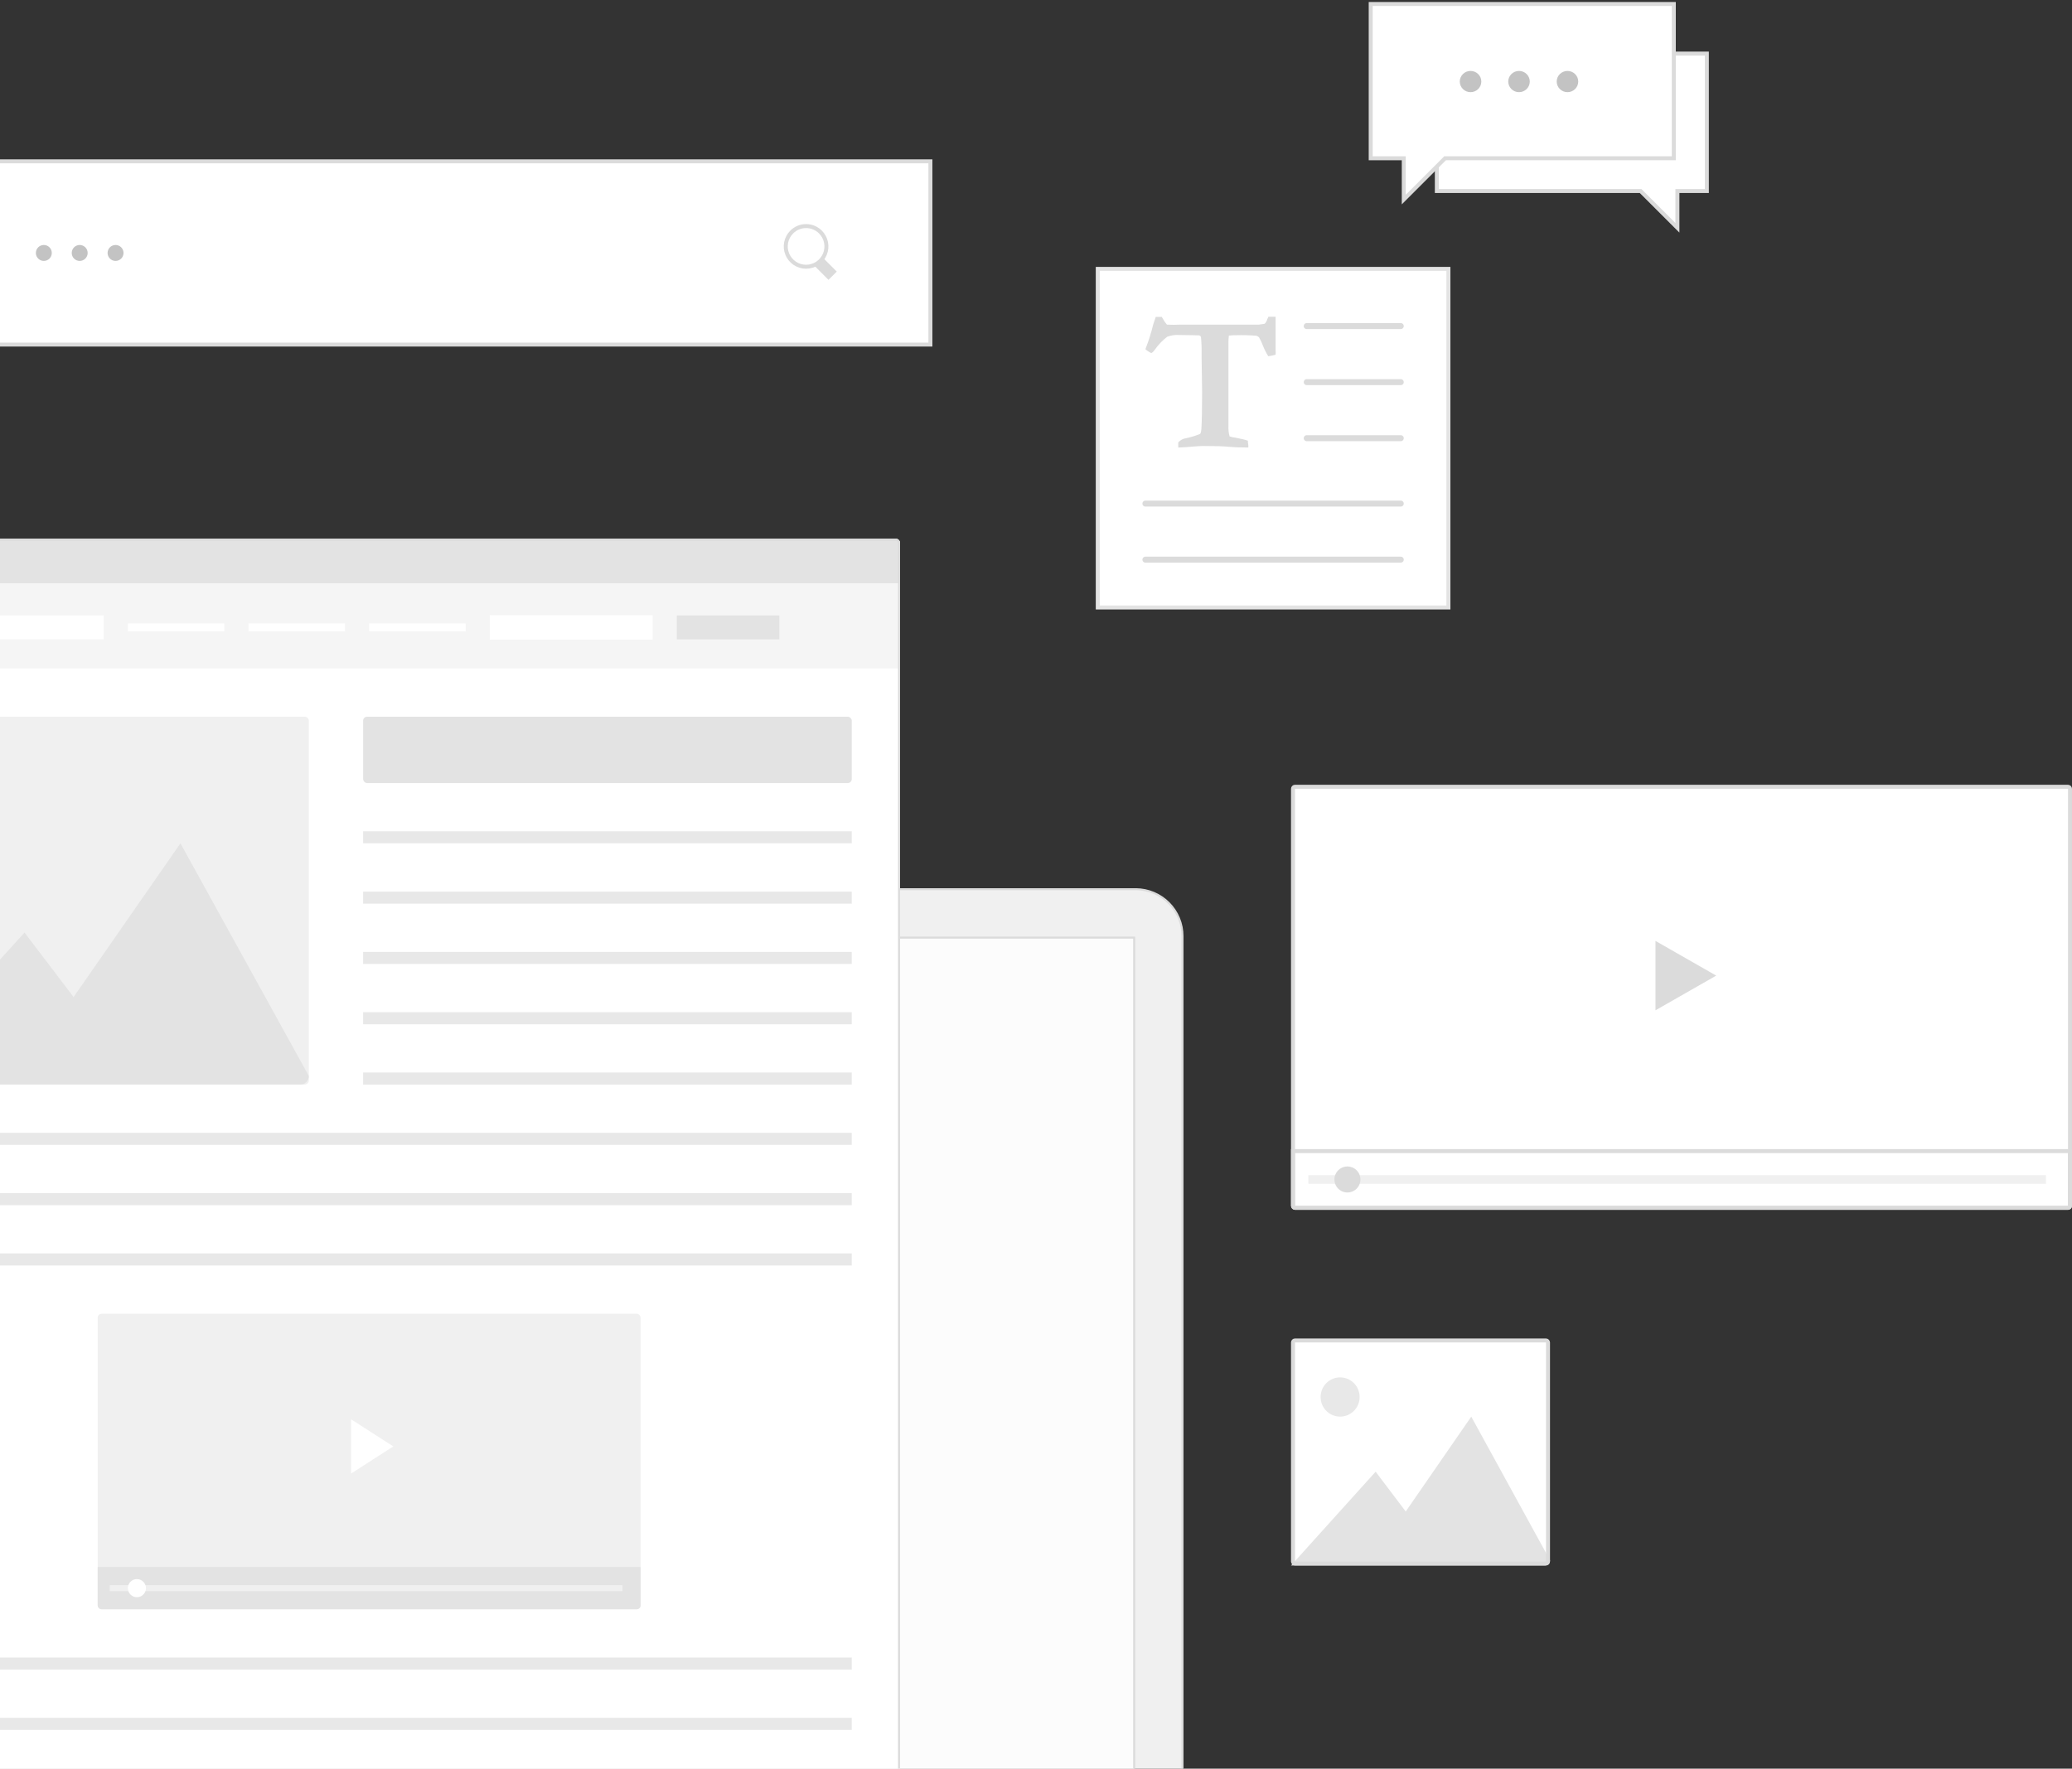 <svg width="520" height="444" viewBox="0 0 520 444" fill="none" xmlns="http://www.w3.org/2000/svg">
<rect x="0" y="0" width="520" height="444" fill="#333333" stroke="none"/>
<path d="M-95.966 223.22H285.083C288.192 223.245 291.164 224.498 293.354 226.705C295.543 228.913 296.772 231.896 296.772 235.006V490.231H-107.75V235.006C-107.75 233.458 -107.445 231.925 -106.853 230.495C-106.261 229.065 -105.393 227.766 -104.299 226.672C-103.204 225.577 -101.905 224.709 -100.476 224.117C-99.046 223.525 -97.513 223.22 -95.966 223.22Z" fill="#F0F0F0" stroke="#DBDBDB" stroke-width="0.5"/>
<path d="M-95.504 478.099V235.371H284.641V478.099H-95.504Z" fill="#FCFCFC" stroke="#DBDBDB" stroke-width="0.5"/>
<g clip-path="url(#clip0_873_203)">
<rect x="-40.582" y="135.249" width="266.455" height="326.26" rx="1" fill="white"/>
<rect width="266.455" height="11.195" transform="translate(-40.582 135.249)" fill="#E3E3E3"/>
<rect width="266.455" height="21.359" transform="translate(-40.582 146.443)" fill="#F5F5F5"/>
<rect x="-10.303" y="154.497" width="36.335" height="6" fill="white"/>
<rect x="32.087" y="156.497" width="24.223" height="2" fill="white"/>
<rect x="62.367" y="156.497" width="24.223" height="2" fill="white"/>
<rect x="92.646" y="156.497" width="24.223" height="2" fill="white"/>
<rect width="40.877" height="6.108" transform="translate(122.925 154.443)" fill="white"/>
<rect x="169.857" y="154.497" width="25.737" height="6" fill="#E3E3E3"/>
<g clip-path="url(#clip1_873_203)">
<rect x="-28.471" y="179.914" width="105.977" height="92.351" rx="1" fill="#F0F0F0"/>
<path d="M75.342 272.265C75.916 272.265 76.466 272.038 76.872 271.633C77.278 271.229 77.506 270.681 77.506 270.109L45.282 211.707L18.469 250.297L6.155 234.106L-28.471 272.265H75.342Z" fill="#E3E3E3"/>
</g>
<rect x="91.132" y="179.914" width="122.63" height="16.654" rx="1" fill="#E3E3E3"/>
<rect x="91.132" y="208.679" width="122.63" height="3.028" fill="#E8E8E8"/>
<rect x="91.132" y="223.818" width="122.63" height="3.028" fill="#E8E8E8"/>
<rect x="91.132" y="238.958" width="122.63" height="3.028" fill="#E8E8E8"/>
<rect x="91.132" y="254.097" width="122.63" height="3.028" fill="#E8E8E8"/>
<rect x="91.132" y="269.237" width="122.63" height="3.028" fill="#E8E8E8"/>
<rect x="-28.471" y="284.376" width="242.232" height="3.028" fill="#E8E8E8"/>
<rect x="-28.471" y="299.516" width="242.232" height="3.028" fill="#E8E8E8"/>
<rect x="-28.471" y="314.655" width="242.232" height="3.028" fill="#E8E8E8"/>
<rect x="24.518" y="329.795" width="136.256" height="74.184" rx="1" fill="#F0F0F0"/>
<path d="M88.104 356.285L98.701 363.098L88.104 369.911V356.285Z" fill="white"/>
<path d="M24.518 393.381H160.773V402.978C160.773 403.531 160.326 403.978 159.773 403.978H25.518C24.965 403.978 24.518 403.531 24.518 402.978V393.381Z" fill="#E3E3E3"/>
<rect x="27.546" y="397.923" width="128.686" height="1.514" fill="#F0F0F0"/>
<path d="M36.629 398.68C36.629 399.129 36.496 399.568 36.247 399.941C35.997 400.315 35.642 400.606 35.228 400.778C34.813 400.95 34.356 400.995 33.916 400.907C33.475 400.819 33.07 400.603 32.753 400.285C32.435 399.968 32.219 399.563 32.131 399.123C32.044 398.682 32.089 398.226 32.261 397.811C32.432 397.396 32.723 397.041 33.097 396.791C33.47 396.542 33.909 396.409 34.358 396.409C34.961 396.409 35.538 396.648 35.964 397.074C36.39 397.5 36.629 398.077 36.629 398.68Z" fill="white"/>
<rect x="-28.471" y="416.09" width="242.232" height="3.028" fill="#E8E8E8"/>
<rect x="-28.471" y="431.23" width="242.232" height="3.028" fill="#E8E8E8"/>
</g>
<rect x="-40.332" y="135.499" width="265.955" height="325.76" rx="0.75" stroke="#DBDBDB" stroke-width="0.5"/>
<rect x="324.5" y="336.5" width="64" height="56" rx="0.5" fill="white"/>
<path d="M336.323 355.623C339.026 355.623 341.218 353.417 341.218 350.697C341.218 347.976 339.026 345.77 336.323 345.77C333.62 345.77 331.429 347.976 331.429 350.697C331.429 353.417 333.62 355.623 336.323 355.623Z" fill="#E8E8E8"/>
<path d="M387.673 393C388.025 393 388.362 392.86 388.611 392.61C388.86 392.361 389 392.022 389 391.669L369.236 355.623L352.79 379.441L345.237 369.448L324 393H387.673Z" fill="#E3E3E3"/>
<rect x="324.5" y="336.5" width="64" height="56" rx="0.5" stroke="#DBDBDB"/>
<rect x="275.5" y="67.5" width="88" height="85" fill="white"/>
<path d="M290.052 79.546H291.562C291.649 79.676 291.729 79.811 291.801 79.95C292.099 80.497 292.451 81.014 292.851 81.493C293.96 81.549 295.073 81.549 296.182 81.493H299.514H299.993H315.935L317.371 81.29C317.701 80.968 317.936 80.561 318.052 80.115L318.328 79.509H319.396H320.132C320.132 80.611 320.132 82.3 320.132 84.541V87.939C320.164 88.305 320.164 88.674 320.132 89.04C319.532 89.227 318.916 89.356 318.291 89.426C317.746 88.553 317.284 87.63 316.91 86.671C316.663 85.981 316.349 85.317 315.972 84.688C315.789 84.49 315.552 84.349 315.29 84.284C313.57 84.148 311.843 84.105 310.118 84.155C309.657 84.155 309.105 84.155 308.406 84.247C308.34 84.765 308.303 85.286 308.295 85.808V96.184V103.879V107.02C308.258 107.875 308.358 108.73 308.59 109.554C309.054 109.715 309.536 109.82 310.026 109.866L311.866 110.252C312.311 110.348 312.748 110.477 313.174 110.638C313.174 111.225 313.284 111.574 313.284 111.703C313.305 111.91 313.305 112.119 313.284 112.327H312.419C310.999 112.342 309.58 112.28 308.166 112.143C306.988 112.015 304.871 111.96 301.815 111.96C301.337 111.96 299.975 112.052 297.545 112.254L295.704 112.345C295.704 112.113 295.704 111.929 295.704 111.794V111.042C296.23 110.47 296.94 110.099 297.71 109.995C298.913 109.742 300.09 109.379 301.226 108.911C301.399 108.53 301.493 108.118 301.503 107.699C301.631 105.752 301.687 102.667 301.687 98.425L301.558 89.242C301.595 87.71 301.546 86.178 301.41 84.651C301.382 84.535 301.325 84.428 301.245 84.339C301.147 84.254 301.024 84.203 300.895 84.192C300.398 84.192 298.76 84.1 295.998 84.1C294.954 84.02 293.904 84.17 292.924 84.541C291.717 85.469 290.661 86.578 289.795 87.828C289.39 88.361 289.095 88.618 288.893 88.618C288.369 88.373 287.885 88.051 287.457 87.663C288.252 85.628 288.91 83.542 289.427 81.419C289.733 80.501 289.942 79.876 290.052 79.546Z" fill="#DBDBDB"/>
<path d="M327.941 81.855H351.543" stroke="#DBDBDB" stroke-width="1.5" stroke-linecap="round" stroke-linejoin="round"/>
<path d="M327.941 95.927H351.543" stroke="#DBDBDB" stroke-width="1.5" stroke-linecap="round" stroke-linejoin="round"/>
<path d="M327.941 110H351.543" stroke="#DBDBDB" stroke-width="1.5" stroke-linecap="round" stroke-linejoin="round"/>
<path d="M287.457 126.418H351.543" stroke="#DBDBDB" stroke-width="1.5" stroke-linecap="round" stroke-linejoin="round"/>
<path d="M287.457 140.491H351.543" stroke="#DBDBDB" stroke-width="1.5" stroke-linecap="round" stroke-linejoin="round"/>
<rect x="275.5" y="67.5" width="88" height="85" stroke="#E3E3E3"/>
<rect x="-14.5" y="40.5" width="248" height="46" fill="white"/>
<path d="M11 65.5C12.105 65.5 13 64.605 13 63.5C13 62.395 12.105 61.5 11 61.5C9.895 61.5 9 62.395 9 63.5C9 64.605 9.895 65.5 11 65.5Z" fill="#C3C3C3"/>
<path d="M20 65.5C21.105 65.5 22 64.605 22 63.5C22 62.395 21.105 61.5 20 61.5C18.895 61.5 18 62.395 18 63.5C18 64.605 18.895 65.5 20 65.5Z" fill="#C3C3C3"/>
<path d="M29 65.5C30.105 65.5 31 64.605 31 63.5C31 62.395 30.105 61.5 29 61.5C27.895 61.5 27 62.395 27 63.5C27 64.605 27.895 65.5 29 65.5Z" fill="#C3C3C3"/>
<rect x="205.851" y="64.026" width="5.867" height="2.933" transform="rotate(45 205.851 64.026)" fill="#DBDBDB"/>
<path d="M205.906 58.255C206.62 58.968 207.107 59.877 207.304 60.866C207.501 61.855 207.4 62.88 207.014 63.812C206.627 64.744 205.973 65.54 205.134 66.1C204.294 66.661 203.307 66.96 202.298 66.96C201.288 66.96 200.301 66.661 199.462 66.1C198.622 65.54 197.968 64.744 197.582 63.812C197.196 62.88 197.095 61.855 197.292 60.866C197.489 59.877 197.975 58.968 198.689 58.255C199.161 57.779 199.723 57.401 200.343 57.142C200.962 56.884 201.627 56.751 202.298 56.751C202.969 56.751 203.633 56.884 204.253 57.142C204.872 57.401 205.434 57.779 205.906 58.255Z" fill="white" stroke="#DBDBDB" stroke-miterlimit="10"/>
<rect x="-14.5" y="40.5" width="248" height="46" stroke="#DBDBDB"/>
<rect x="324.5" y="197.5" width="195" height="105.711" rx="0.5" fill="white" stroke="#DBDBDB"/>
<path d="M415.467 236.2L430.711 244.911L415.467 253.622V236.2Z" fill="#DBDBDB"/>
<path d="M324.5 288.967H519.5V302.711C519.5 302.987 519.276 303.211 519 303.211H325C324.724 303.211 324.5 302.987 324.5 302.711V288.967Z" stroke="#DBDBDB"/>
<rect x="328.356" y="295" width="185.111" height="2.178" fill="#F0F0F0"/>
<path d="M341.422 296.089C341.422 296.735 341.231 297.366 340.872 297.904C340.513 298.441 340.003 298.86 339.406 299.107C338.809 299.354 338.152 299.419 337.518 299.293C336.885 299.167 336.303 298.856 335.846 298.399C335.389 297.942 335.078 297.36 334.952 296.726C334.826 296.092 334.89 295.436 335.138 294.839C335.385 294.242 335.804 293.732 336.341 293.373C336.878 293.014 337.51 292.822 338.156 292.822C339.022 292.822 339.853 293.166 340.466 293.779C341.078 294.392 341.422 295.222 341.422 296.089Z" fill="#DBDBDB"/>
<path fill-rule="evenodd" clip-rule="evenodd" d="M360.596 13.447H428.366V47.948H420.973V57.189L411.731 47.948H360.596V13.447Z" fill="white"/>
<path d="M428.366 13.447V12.947H428.866V13.447H428.366ZM360.596 13.447H360.096V12.947H360.596V13.447ZM428.366 47.948H428.866V48.448H428.366V47.948ZM420.973 47.948H420.473V47.448H420.973V47.948ZM420.973 57.189H421.473V58.396L420.619 57.543L420.973 57.189ZM411.731 47.948V47.448H411.938L412.085 47.594L411.731 47.948ZM360.596 47.948V48.448H360.096V47.948H360.596ZM428.366 13.947H360.596V12.947H428.366V13.947ZM427.866 47.948V13.447H428.866V47.948H427.866ZM420.973 47.448H428.366V48.448H420.973V47.448ZM420.473 57.189V47.948H421.473V57.189H420.473ZM412.085 47.594L421.326 56.836L420.619 57.543L411.378 48.302L412.085 47.594ZM360.596 47.448H411.731V48.448H360.596V47.448ZM361.096 13.447V47.948H360.096V13.447H361.096Z" fill="#DBDBDB"/>
<path fill-rule="evenodd" clip-rule="evenodd" d="M420.067 1H344V39.725H352.298V50.098L362.671 39.725H420.067V1Z" fill="white"/>
<path d="M344 1V0.5H343.5V1H344ZM420.067 1H420.567V0.5H420.067V1ZM344 39.725H343.5V40.225H344V39.725ZM352.298 39.725H352.798V39.225H352.298V39.725ZM352.298 50.098H351.798V51.305L352.652 50.452L352.298 50.098ZM362.671 39.725V39.225H362.464L362.318 39.372L362.671 39.725ZM420.067 39.725V40.225H420.567V39.725H420.067ZM344 1.5H420.067V0.5H344V1.5ZM344.5 39.725V1H343.5V39.725H344.5ZM352.298 39.225H344V40.225H352.298V39.225ZM352.798 50.098V39.725H351.798V50.098H352.798ZM362.318 39.372L351.945 49.745L352.652 50.452L363.025 40.079L362.318 39.372ZM420.067 39.225H362.671V40.225H420.067V39.225ZM419.567 1V39.725H420.567V1H419.567Z" fill="#DBDBDB"/>
<path d="M369.057 23.136C370.55 23.136 371.76 21.943 371.76 20.472C371.76 19 370.55 17.808 369.057 17.808C367.564 17.808 366.354 19 366.354 20.472C366.354 21.943 367.564 23.136 369.057 23.136Z" fill="#C3C3C3"/>
<path d="M381.22 23.136C382.712 23.136 383.922 21.943 383.922 20.472C383.922 19 382.712 17.808 381.22 17.808C379.727 17.808 378.517 19 378.517 20.472C378.517 21.943 379.727 23.136 381.22 23.136Z" fill="#C3C3C3"/>
<path d="M393.382 23.136C394.875 23.136 396.085 21.943 396.085 20.472C396.085 19 394.875 17.808 393.382 17.808C391.889 17.808 390.679 19 390.679 20.472C390.679 21.943 391.889 23.136 393.382 23.136Z" fill="#C3C3C3"/>
<defs>
<clipPath id="clip0_873_203">
<rect x="-40.582" y="135.249" width="266.455" height="326.26" rx="1" fill="white"/>
</clipPath>
<clipPath id="clip1_873_203">
<rect x="-28.471" y="179.914" width="105.977" height="92.351" rx="1" fill="white"/>
</clipPath>
</defs>
</svg>
